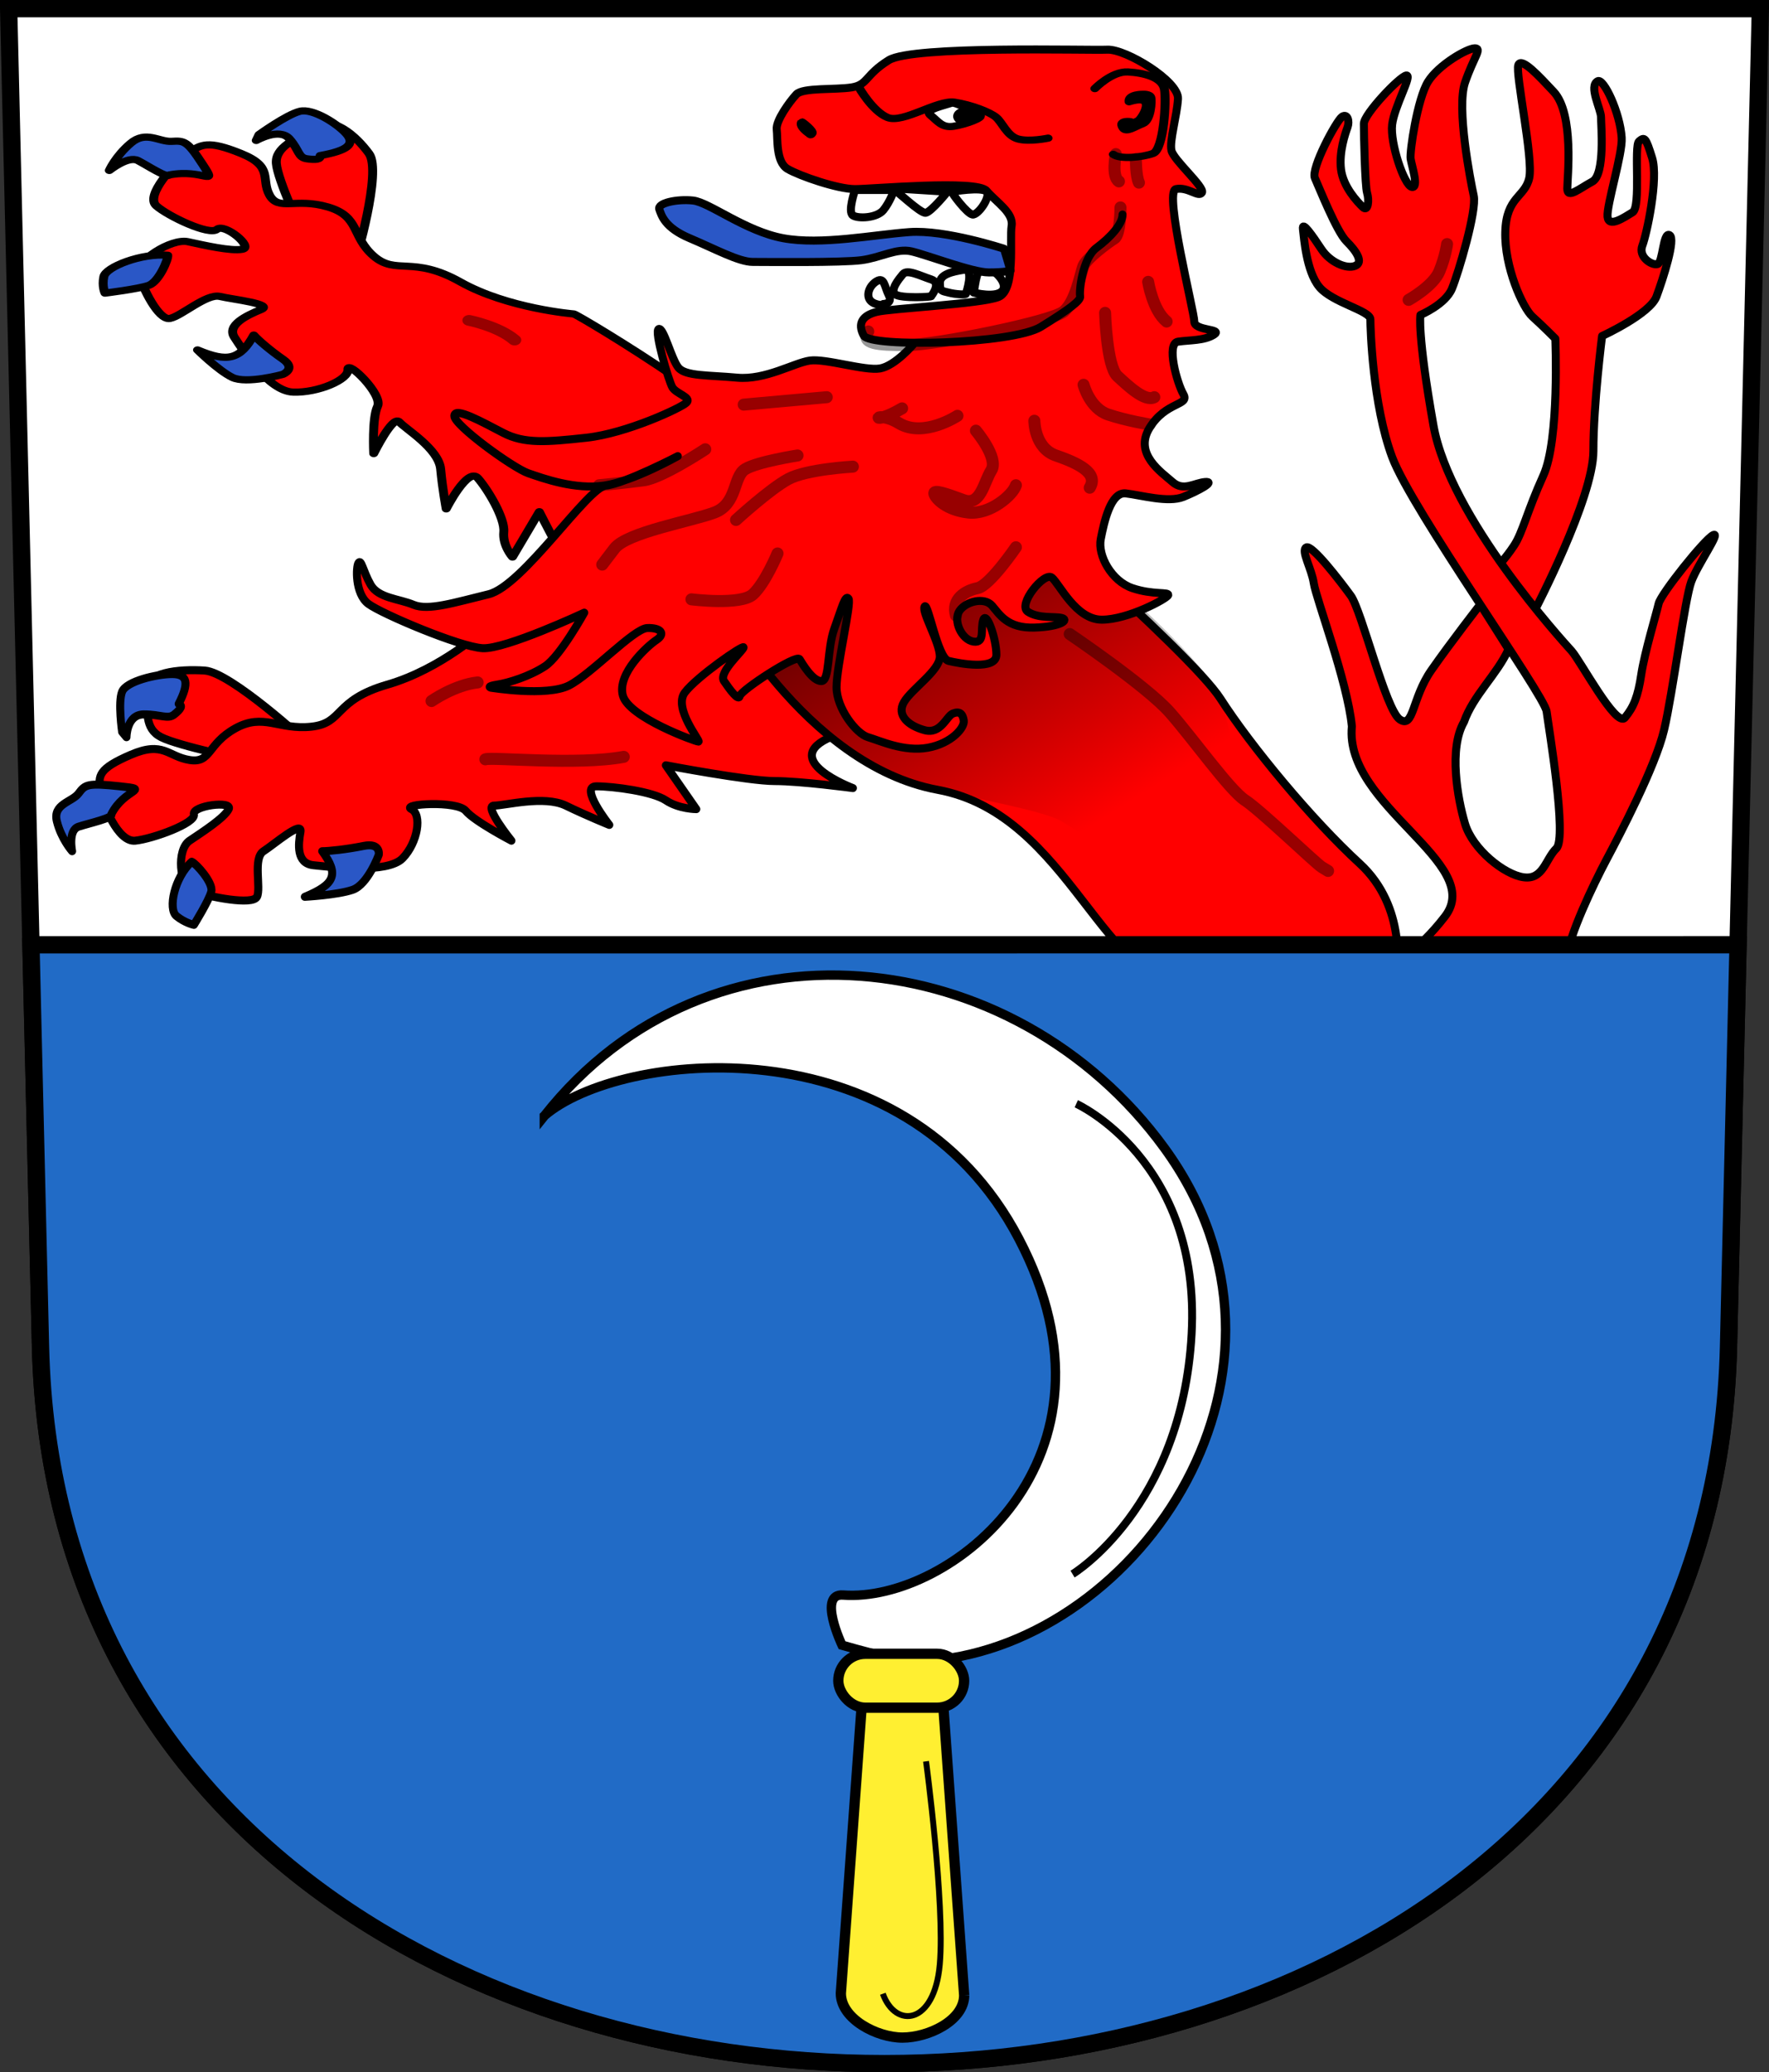 <svg xmlns:svg="http://www.w3.org/2000/svg" xmlns="http://www.w3.org/2000/svg" xmlns:xlink="http://www.w3.org/1999/xlink" width="204.478" height="239.515" id="svg2"><rect width="100%" height="100%" fill="#333333" stroke="none"/><defs id="defs4"><linearGradient x1="154.582" y1="137.04" x2="113.131" y2="156.592" id="linearGradient2595" xlink:href="#linearGradient2918" gradientUnits="userSpaceOnUse" gradientTransform="matrix(1.776,0,0,1.776,8.181,8.264)"></linearGradient><linearGradient x1="111.778" y1="88.617" x2="144.492" y2="130.341" id="linearGradient2593" xlink:href="#linearGradient2918" gradientUnits="userSpaceOnUse" gradientTransform="matrix(1.776,0,0,1.776,8.181,8.264)"></linearGradient><linearGradient id="linearGradient2918"><stop id="stop2920" style="stop-color:#000000;stop-opacity:0.863" offset="0"></stop><stop id="stop4696" style="stop-color:#000000;stop-opacity:0.706" offset="0.05"></stop><stop id="stop2922" style="stop-color:#000000;stop-opacity:0" offset="1"></stop></linearGradient><clipPath id="clipPath223-1"><path d="m 404.161,505.122 0,-166.41 155.181,0 0,166.41" id="path225-7"></path></clipPath><style type="text/css" id="style6-1"></style><style type="text/css" id="style2978-1"></style><style type="text/css" id="style2181-5"></style><style type="text/css" id="style2183-2"></style><style type="text/css" id="style2054-7"></style><style type="text/css" id="style1367-6"></style><style type="text/css" id="style1365-1"></style><clipPath id="clipPath2709-4"><path d="m 0.03,841.95 595.26,0 0,-841.92 -595.26,0 0,841.92 z" id="path2711-2"></path></clipPath><clipPath id="clipPath2703-3"><path d="m -0.138,841.445 595.276,0 0,-841.89 -595.276,0 0,841.89 z" id="path2705-2"></path></clipPath><clipPath id="clipPath223-6-6"><path d="m 404.161,505.122 0,-166.41 155.181,0 0,166.41" id="path225-1-8"></path></clipPath><style type="text/css" id="style6-7-5"></style><style type="text/css" id="style2978-5-7"></style><style type="text/css" id="style2181-8-6"></style><style type="text/css" id="style2183-6-1"></style><style type="text/css" id="style2054-1-8"></style><style type="text/css" id="style1367-2-9"></style><style type="text/css" id="style1365-2-2"></style><clipPath id="clipPath2709-2-7"><path d="m 0.03,841.95 595.26,0 0,-841.92 -595.26,0 0,841.92 z" id="path2711-3-9"></path></clipPath><clipPath id="clipPath2703-1-5"><path d="m -0.138,841.445 595.276,0 0,-841.89 -595.276,0 0,841.89 z" id="path2705-4-4"></path></clipPath><clipPath id="clipPath23"><path d="m 0.03,841.95 595.26,0 0,-841.92 -595.26,0 0,841.92 z" id="path25"></path></clipPath><clipPath id="clipPath17"><path d="m 0,841.89 595.276,0 L 595.276,0 0,0 0,841.89 z" id="path19"></path></clipPath><clipPath id="clipPath3638"><path d="m 0.03,841.95 595.26,0 0,-841.92 -595.26,0 0,841.92 z" id="path3640"></path></clipPath><clipPath id="clipPath3642"><path d="m 0,841.89 595.276,0 L 595.276,0 0,0 0,841.89 z" id="path3644"></path></clipPath><clipPath id="clipPath3381"><path d="m 0.03,841.95 595.26,0 0,-841.92 -595.26,0 0,841.92 z" id="path3383"></path></clipPath><clipPath id="clipPath3385"><path d="m 0,841.89 595.276,0 L 595.276,0 0,0 0,841.89 z" id="path3387"></path></clipPath><clipPath id="clipPath3519"><path d="m 0,841.89 595.276,0 L 595.276,0 0,0 0,841.89 z" id="path3521"></path></clipPath><clipPath id="clipPath3515"><path d="m 0.03,841.95 595.26,0 0,-841.92 -595.26,0 0,841.92 z" id="path3517"></path></clipPath><clipPath id="clipPath3654"><path d="m 404.161,505.122 0,-166.41 155.181,0 0,166.41" id="path3656"></path></clipPath><clipPath id="clipPath3337"><path d="m 0,841.89 595.276,0 L 595.276,0 0,0 0,841.89 z" id="path3339"></path></clipPath><clipPath id="clipPath3333"><path d="m 0.03,841.95 595.26,0 0,-841.92 -595.26,0 0,841.92 z" id="path3506"></path></clipPath><clipPath id="clipPath223-8"><path d="m 404.161,505.122 0,-166.41 155.181,0 0,166.41" id="path225-8"></path></clipPath><clipPath id="clipPath3499"><path d="m 0.03,841.95 595.26,0 0,-841.92 -595.26,0 0,841.92 z" id="path3501"></path></clipPath><clipPath id="clipPath3495"><path d="m 0,841.89 595.276,0 L 595.276,0 0,0 0,841.89 z" id="path3497"></path></clipPath><clipPath id="clipPath223"><path d="m 404.161,505.122 0,-166.41 155.181,0 0,166.41" id="path225"></path></clipPath><style type="text/css" id="style6"></style><style type="text/css" id="style2978"></style><style type="text/css" id="style2181"></style><style type="text/css" id="style2183"></style><style type="text/css" id="style2054"></style><style type="text/css" id="style1367"></style><style type="text/css" id="style1365"></style><clipPath id="clipPath2709"><path d="m 0.03,841.95 595.26,0 0,-841.92 -595.26,0 0,841.92 z" id="path2711"></path></clipPath><clipPath id="clipPath2703"><path d="m -0.138,841.445 595.276,0 0,-841.89 -595.276,0 0,841.89 z" id="path2705"></path></clipPath><clipPath id="clipPath223-6"><path d="m 404.161,505.122 0,-166.41 155.181,0 0,166.41" id="path225-1"></path></clipPath><style type="text/css" id="style6-7"></style><style type="text/css" id="style2978-5"></style><style type="text/css" id="style2181-8"></style><style type="text/css" id="style2183-6"></style><style type="text/css" id="style2054-1"></style><style type="text/css" id="style1367-2"></style><style type="text/css" id="style1365-2"></style><clipPath id="clipPath2709-2"><path d="m 0.03,841.95 595.26,0 0,-841.92 -595.26,0 0,841.92 z" id="path2711-3"></path></clipPath><clipPath id="clipPath2703-1"><path d="m -0.138,841.445 595.276,0 0,-841.89 -595.276,0 0,841.89 z" id="path2705-4"></path></clipPath><clipPath id="clipPath223-1-0"><path d="m 404.161,505.122 0,-166.41 155.181,0 0,166.41" id="path225-7-6"></path></clipPath><style type="text/css" id="style6-1-6"></style><style type="text/css" id="style2978-1-9"></style><style type="text/css" id="style2181-5-8"></style><style type="text/css" id="style2183-2-2"></style><style type="text/css" id="style2054-7-1"></style><style type="text/css" id="style1367-6-9"></style><style type="text/css" id="style1365-1-5"></style><clipPath id="clipPath2709-4-4"><path d="m 0.03,841.95 595.26,0 0,-841.92 -595.26,0 0,841.92 z" id="path2711-2-4"></path></clipPath><clipPath id="clipPath2703-3-9"><path d="m -0.138,841.445 595.276,0 0,-841.89 -595.276,0 0,841.89 z" id="path2705-2-2"></path></clipPath><clipPath id="clipPath223-6-6-7"><path d="m 404.161,505.122 0,-166.41 155.181,0 0,166.41" id="path225-1-8-4"></path></clipPath><style type="text/css" id="style6-7-5-8"></style><style type="text/css" id="style2978-5-7-6"></style><style type="text/css" id="style2181-8-6-0"></style><style type="text/css" id="style2183-6-1-2"></style><style type="text/css" id="style2054-1-8-1"></style><style type="text/css" id="style1367-2-9-3"></style><style type="text/css" id="style1365-2-2-1"></style><clipPath id="clipPath2709-2-7-9"><path d="m 0.03,841.95 595.26,0 0,-841.92 -595.26,0 0,841.92 z" id="path2711-3-9-7"></path></clipPath><clipPath id="clipPath2703-1-5-5"><path d="m -0.138,841.445 595.276,0 0,-841.89 -595.276,0 0,841.89 z" id="path2705-4-4-1"></path></clipPath><clipPath id="clipPath23-0"><path d="m 0.03,841.95 595.26,0 0,-841.92 -595.26,0 0,841.92 z" id="path25-2"></path></clipPath><clipPath id="clipPath17-0"><path d="m 0,841.89 595.276,0 L 595.276,0 0,0 0,841.89 z" id="path19-1"></path></clipPath><clipPath id="clipPath3638-7"><path d="m 0.03,841.95 595.26,0 0,-841.92 -595.26,0 0,841.92 z" id="path3640-6"></path></clipPath><clipPath id="clipPath3642-1"><path d="m 0,841.89 595.276,0 L 595.276,0 0,0 0,841.89 z" id="path3644-0"></path></clipPath><clipPath id="clipPath3381-9"><path d="m 0.03,841.95 595.26,0 0,-841.92 -595.26,0 0,841.92 z" id="path3383-8"></path></clipPath><clipPath id="clipPath3385-7"><path d="m 0,841.89 595.276,0 L 595.276,0 0,0 0,841.89 z" id="path3387-7"></path></clipPath><clipPath id="clipPath3519-1"><path d="m 0,841.89 595.276,0 L 595.276,0 0,0 0,841.89 z" id="path3521-2"></path></clipPath><clipPath id="clipPath3515-0"><path d="m 0.03,841.95 595.26,0 0,-841.92 -595.26,0 0,841.92 z" id="path3517-3"></path></clipPath><clipPath id="clipPath3654-1"><path d="m 404.161,505.122 0,-166.41 155.181,0 0,166.41" id="path3656-4"></path></clipPath><clipPath id="clipPath3337-5"><path d="m 0,841.89 595.276,0 L 595.276,0 0,0 0,841.89 z" id="path3339-6"></path></clipPath><clipPath id="clipPath3333-4"><path d="m 0.03,841.95 595.26,0 0,-841.92 -595.26,0 0,841.92 z" id="path3506-3"></path></clipPath><clipPath id="clipPath223-8-9"><path d="m 404.161,505.122 0,-166.41 155.181,0 0,166.41" id="path225-8-7"></path></clipPath><clipPath id="clipPath3499-2"><path d="m 0.03,841.95 595.26,0 0,-841.92 -595.26,0 0,841.92 z" id="path3501-2"></path></clipPath><clipPath id="clipPath3495-2"><path d="m 0,841.89 595.276,0 L 595.276,0 0,0 0,841.89 z" id="path3497-0"></path></clipPath><clipPath id="clipPath223-2"><path d="m 404.161,505.122 0,-166.41 155.181,0 0,166.41" id="path225-16"></path></clipPath><style type="text/css" id="style6-12"></style><style type="text/css" id="style2978-4"></style><style type="text/css" id="style2181-7"></style><style type="text/css" id="style2183-5"></style><style type="text/css" id="style2054-19"></style><style type="text/css" id="style1367-4"></style><style type="text/css" id="style1365-9"></style><clipPath id="clipPath2709-21"><path d="m 0.03,841.95 595.26,0 0,-841.92 -595.26,0 0,841.92 z" id="path2711-34"></path></clipPath><clipPath id="clipPath2703-32"><path d="m -0.138,841.445 595.276,0 0,-841.89 -595.276,0 0,841.89 z" id="path2705-7"></path></clipPath><clipPath id="clipPath223-6-5"><path d="m 404.161,505.122 0,-166.41 155.181,0 0,166.41" id="path225-1-7"></path></clipPath><style type="text/css" id="style6-7-0"></style><style type="text/css" id="style2978-5-5"></style><style type="text/css" id="style2181-8-4"></style><style type="text/css" id="style2183-6-2"></style><style type="text/css" id="style2054-1-5"></style><style type="text/css" id="style1367-2-7"></style><style type="text/css" id="style1365-2-8"></style><clipPath id="clipPath2709-2-8"><path d="m 0.03,841.95 595.26,0 0,-841.92 -595.26,0 0,841.92 z" id="path2711-3-3"></path></clipPath><clipPath id="clipPath2703-1-4"><path d="m -0.138,841.445 595.276,0 0,-841.89 -595.276,0 0,841.89 z" id="path2705-4-8"></path></clipPath><linearGradient x1="154.582" y1="137.04" x2="113.131" y2="156.592" id="linearGradient5388" xlink:href="#linearGradient2918" gradientUnits="userSpaceOnUse" gradientTransform="matrix(0.912,0,0,0.735,430.706,566.916)"></linearGradient><linearGradient x1="111.778" y1="88.617" x2="144.492" y2="130.341" id="linearGradient5435" xlink:href="#linearGradient2918" gradientUnits="userSpaceOnUse" gradientTransform="matrix(0.912,0,0,0.735,430.706,566.916)"></linearGradient><linearGradient x1="111.778" y1="88.617" x2="144.492" y2="130.341" id="linearGradient6124" xlink:href="#linearGradient2918" gradientUnits="userSpaceOnUse" gradientTransform="matrix(1.031,0,0,0.831,136.18,556.168)"></linearGradient></defs><g transform="translate(-157.761,-569.748)" id="layer1"><path d="m 158.761,570.748 3.681,154.661 c 2.63,110.472 192.486,110.472 195.116,0 l 3.681,-154.661 -202.478,0 z" id="path3282" style="fill:#ffffff;fill-opacity:1;fill-rule:evenodd;stroke:#000000;stroke-width:2;stroke-linecap:butt;stroke-miterlimit:4;stroke-opacity:1;stroke-dashoffset:0"></path><g id="g6218"><g transform="matrix(0.581,0,0,0.468,270.309,620.485)" id="g2524"><path d="m -123.053,-43.627 c 0,0 5.396,-22.372 2.751,-26.865 -2.645,-4.493 -7.351,-9.65 -10.991,-6.548 -3.64,3.103 -7.675,4.895 -7.444,8.973 0.231,4.078 5.15,17.039 5.15,17.039 l 10.533,7.401 z" id="path2482" style="color:#000000;fill:#ff0000;fill-opacity:1;fill-rule:nonzero;stroke:#000000;stroke-width:1.776;stroke-linecap:round;stroke-linejoin:round;stroke-miterlimit:4;stroke-opacity:1;stroke-dasharray:none;stroke-dashoffset:0;marker:none;visibility:visible;display:inline;overflow:visible"></path><path d="m -79.577,-30.877 c 0,0 -13.131,-1.324 -22.561,-7.914 -9.43,-6.59 -12.777,-1.574 -17.233,-6.377 -4.456,-4.804 -2.669,-9.778 -9.101,-12.126 -6.431,-2.347 -9.821,1.109 -11.613,-2.927 -1.792,-4.036 0.89,-6.992 -5.687,-10.297 -6.577,-3.304 -7.992,-2.305 -10.571,0.048 -2.579,2.353 -8.608,10.326 -6.255,12.905 2.353,2.579 10.533,7.401 12.051,5.798 1.518,-1.603 7.327,4.365 5.059,4.908 -2.268,0.542 -7.596,-0.994 -10.863,-1.866 -3.267,-0.872 -10.443,4.73 -9.754,7.955 0.689,3.225 3.919,11.546 6.187,11.004 2.268,-0.542 7.279,-6.205 9.943,-5.437 2.664,0.768 10.863,1.866 8.138,3.262 -2.725,1.396 -6.864,3.791 -5.219,6.87 1.646,3.079 6.729,13.271 11.661,13.497 4.932,0.226 11.089,-3.066 10.9,-5.583 -0.189,-2.518 7.016,6.176 5.894,9.09 -1.122,2.914 -0.763,11.674 -0.763,11.674 0,0 3.823,-9.595 5.072,-7.827 1.25,1.768 7.87,6.633 8.247,11.668 0.378,5.035 1.109,9.821 1.109,9.821 0,0 4.28,-10.448 6.279,-7.62 1.999,2.829 5.437,9.943 5.169,13.314 -0.268,3.371 1.731,6.2 1.731,6.2 l 5.341,-11.198 c 0,0 6.315,15.685 9.314,19.928 2.999,4.243 7.583,13.729 7.583,13.729 0,0 -2.981,-16.449 7.981,-10.745 1.782,0.927 19.054,-30.899 20.582,-34.364 3.055,-6.931 -38.269,-37.639 -38.622,-37.389 z" id="path2484" style="color:#000000;fill:#ff0000;fill-opacity:1;fill-rule:nonzero;stroke:#000000;stroke-width:1.776;stroke-linecap:round;stroke-linejoin:round;stroke-miterlimit:4;stroke-opacity:1;stroke-dasharray:none;stroke-dashoffset:0;marker:none;visibility:visible;display:inline;overflow:visible"></path><path d="m -130.02,-69.986 c 5.493,-1.231 7.011,-2.834 5.261,-5.309 -1.749,-2.475 -6.663,-6.426 -9.284,-5.633 -2.621,0.792 -8.132,5.748 -8.132,5.748 l -0.561,1.457 c 0,0 4.597,-3.249 6.596,-0.42 1.999,2.829 1.688,4.639 3.499,4.95 1.81,0.311 2.768,0.165 2.621,-0.792 z" id="path2486" style="color:#000000;fill:#2a57c6;fill-opacity:1;fill-rule:nonzero;stroke:#000000;stroke-width:1.776;stroke-linecap:round;stroke-linejoin:round;stroke-miterlimit:4;stroke-opacity:1;stroke-dasharray:none;stroke-dashoffset:0;marker:none;visibility:visible;display:inline;overflow:visible"></path><path d="m -160.043,-65.203 c 6.803,-1.627 9.699,3.219 6.657,-2.584 -3.042,-5.804 -3.645,-5.907 -6.163,-5.718 -2.518,0.189 -5.12,-2.744 -8.157,0.463 -3.036,3.206 -4.262,6.724 -4.262,6.724 0,0 3.743,-3.706 5.7,-2.438 1.957,1.268 5.767,4.408 6.224,3.554 z" id="path2488" style="color:#000000;fill:#2a57c6;fill-opacity:1;fill-rule:nonzero;stroke:#000000;stroke-width:1.776;stroke-linecap:round;stroke-linejoin:round;stroke-miterlimit:4;stroke-opacity:1;stroke-dasharray:none;stroke-dashoffset:0;marker:none;visibility:visible;display:inline;overflow:visible"></path><path d="m -160.343,-45.372 c -5.182,-0.579 -12.296,2.858 -12.711,5.272 -0.415,2.414 0.231,4.078 0.231,4.078 0,0 6.7,-1.024 8.717,-1.92 2.018,-0.896 3.908,-6.474 3.762,-7.431 z" id="path2490" style="color:#000000;fill:#2a57c6;fill-opacity:1;fill-rule:nonzero;stroke:#000000;stroke-width:1.776;stroke-linecap:round;stroke-linejoin:round;stroke-miterlimit:4;stroke-opacity:1;stroke-dasharray:none;stroke-dashoffset:0;marker:none;visibility:visible;display:inline;overflow:visible"></path><path d="m -143.226,-25.657 c -2.719,6.086 -5.212,6.782 -11.193,3.669 0,0 4.102,5.054 6.912,6.779 2.81,1.725 10.071,-0.755 10.071,-0.755 0,0 2.725,-1.396 0.018,-3.725 -2.706,-2.329 -5.059,-4.908 -5.809,-5.968 z" id="path2492" style="color:#000000;fill:#2a57c6;fill-opacity:1;fill-rule:nonzero;stroke:#000000;stroke-width:1.776;stroke-linecap:round;stroke-linejoin:round;stroke-miterlimit:4;stroke-opacity:1;stroke-dasharray:none;stroke-dashoffset:0;marker:none;visibility:visible;display:inline;overflow:visible"></path><path d="m -100.39,-29.286 c 0,0 5.901,1.453 9.052,4.85" id="path2496" style="color:#000000;fill:none;stroke:#000000;stroke-width:2.664;stroke-linecap:round;stroke-linejoin:round;stroke-miterlimit:4;stroke-opacity:0.405;stroke-dasharray:none;stroke-dashoffset:0;marker:none;visibility:visible;display:inline;overflow:visible"></path></g><path d="m 193.246,655.564 c 0,0 -8.799,-8.109 -11.815,-8.311 -3.017,-0.203 -7.039,0.203 -6.788,2.433 0.251,2.23 -0.251,4.257 1.76,5.271 2.011,1.014 9.804,2.635 9.804,2.635 l 7.039,-2.027 z" id="path26201" style="color:#000000;fill:#ff0000;fill-opacity:1;fill-rule:nonzero;stroke:#000000;stroke-width:0.926;stroke-linecap:round;stroke-linejoin:round;stroke-miterlimit:4;stroke-opacity:1;stroke-dasharray:none;stroke-dashoffset:0;marker:none;visibility:visible;display:inline;overflow:visible"></path><path d="m 213.86,642.387 c 0,0 -5.028,4.662 -11.313,6.487 -6.285,1.824 -5.028,4.46 -8.799,4.865 -3.771,0.405 -5.531,-1.622 -8.799,0.203 -3.268,1.824 -2.765,4.054 -5.279,3.649 -2.514,-0.405 -3.017,-2.23 -6.788,-0.608 -3.771,1.622 -3.771,2.433 -3.519,4.054 0.251,1.622 2.011,6.082 4.022,5.879 2.011,-0.203 7.039,-2.027 6.788,-3.041 -0.251,-1.014 4.525,-1.622 4.022,-0.608 -0.503,1.014 -3.017,2.635 -4.525,3.649 -1.508,1.014 -1.257,5.271 0.503,5.879 1.76,0.608 6.788,1.622 7.29,0.608 0.503,-1.014 -0.503,-4.46 0.754,-5.271 1.257,-0.811 4.525,-3.649 4.274,-2.23 -0.251,1.419 -0.503,3.649 1.508,3.852 2.011,0.203 8.547,1.014 10.307,-0.811 1.76,-1.824 2.263,-5.068 1.006,-5.676 -1.257,-0.608 5.279,-1.014 6.285,0.203 1.006,1.216 5.279,3.446 5.279,3.446 0,0 -3.268,-4.054 -2.011,-4.054 1.257,0 5.782,-1.216 8.296,0 2.514,1.216 5.028,2.23 5.028,2.23 0,0 -3.519,-4.46 -1.508,-4.46 2.011,0 6.536,0.608 8.045,1.622 1.508,1.014 3.519,1.014 3.519,1.014 l -3.519,-5.068 c 0,0 9.553,1.824 12.57,1.824 3.017,0 9.05,0.811 9.05,0.811 0,0 -8.798,-3.305 -2.42,-5.955 1.037,-0.431 -8.264,-15.635 -9.396,-17.155 -2.263,-3.041 -30.67,4.46 -30.67,4.662 z" id="path26198" style="color:#000000;fill:#ff0000;fill-opacity:1;fill-rule:nonzero;stroke:#000000;stroke-width:0.926;stroke-linecap:round;stroke-linejoin:round;stroke-miterlimit:4;stroke-opacity:1;stroke-dasharray:none;stroke-dashoffset:0;marker:none;visibility:visible;display:inline;overflow:visible"></path><g transform="matrix(1.131,0,0,1.131,-350.774,-73.625)" id="g5448"><path d="m 606.476,631.252 c 0,0 6.004,-11.475 6.004,-16.316 0,-4.841 0.889,-11.744 0.889,-11.744 0,0 4.892,-2.241 5.559,-4.034 0.667,-1.793 2.001,-5.917 1.334,-6.276 -0.667,-0.359 -0.667,2.779 -1.223,2.958 -0.556,0.179 -2.001,-0.717 -1.556,-1.883 0.445,-1.165 1.668,-6.813 1.001,-8.965 -0.667,-2.152 -0.778,-2.152 -1.334,-1.703 -0.556,0.448 0.222,6.724 -0.667,7.262 -0.889,0.538 -2.446,1.614 -2.557,0.448 -0.111,-1.165 1.551,-6.447 1.445,-8.069 -0.167,-2.555 -1.834,-6.096 -2.446,-5.782 -0.966,0.496 0.334,2.869 0.334,3.676 0,0.807 0.445,5.872 -0.889,6.589 -1.334,0.717 -2.557,1.793 -2.557,0.717 0,-1.076 0.732,-7.634 -1.394,-9.903 -1.476,-1.575 -3.276,-3.544 -3.609,-2.738 -0.334,0.807 1.556,9.593 1.112,11.565 -0.445,1.972 -2.335,1.883 -2.446,5.469 -0.111,3.586 1.779,7.8 2.779,8.696 1.001,0.896 2.335,2.241 2.335,2.241 0,0 0.445,10.31 -1.223,13.985 -1.668,3.676 -2.112,5.827 -3.002,7.172 -0.889,1.345 -1.779,2.241 -1.779,2.241 l 3.891,4.393 z" id="path28952" style="color:#000000;fill:#ff0000;fill-opacity:1;fill-rule:nonzero;stroke:#000000;stroke-width:0.819;stroke-linecap:round;stroke-linejoin:round;stroke-miterlimit:4;stroke-opacity:1;stroke-dasharray:none;stroke-dashoffset:0;marker:none;visibility:visible;display:inline;overflow:visible"></path><path d="m 591.912,671.601 c 0,0 10.117,1.154 11.785,0.437 1.668,-0.717 6.004,-3.318 6.115,-5.379 0.111,-2.062 2.668,-7.436 4.002,-9.946 1.334,-2.51 5.003,-9.503 5.892,-13.268 0.889,-3.765 2.112,-13.358 2.779,-15.151 0.667,-1.793 3.113,-5.2 2.224,-4.751 -0.889,0.448 -5.336,6.007 -5.559,6.993 -0.222,0.986 -1.445,5.02 -1.779,7.262 -0.334,2.241 -0.778,3.317 -1.668,4.393 -0.889,1.076 -4.558,-5.827 -5.448,-6.813 -0.889,-0.986 -12.452,-13.627 -14.119,-23.04 -1.668,-9.413 -1.334,-11.296 -1.334,-11.296 0,0 2.557,-1.076 3.224,-2.69 0.667,-1.614 2.557,-7.979 2.224,-9.503 -0.334,-1.524 -1.779,-8.965 -0.889,-11.565 0.889,-2.6 1.779,-3.496 1.001,-3.496 -0.778,0 -3.717,1.697 -4.781,3.407 -1.093,1.756 -1.89,7.172 -1.779,7.889 0.111,0.717 0.889,3.048 0.111,2.869 -0.778,-0.179 -2.224,-4.483 -2.001,-6.365 0.222,-1.883 2.112,-5.11 1.445,-5.02 -0.667,0.09 -4.336,3.945 -4.336,4.931 0,0.986 0.111,6.365 0.334,7.082 0.222,0.717 0.111,1.972 -0.445,1.434 -0.556,-0.538 -2.001,-2.062 -2.224,-3.855 -0.222,-1.793 0.445,-3.676 0.667,-4.303 0.222,-0.628 0,-1.434 -0.556,-1.076 -0.556,0.359 -3.224,5.289 -2.779,6.276 0.445,0.986 2.224,5.469 3.224,6.455 1.001,0.986 1.779,2.152 0.889,2.51 -0.889,0.359 -2.557,-0.359 -3.446,-1.703 -0.889,-1.345 -2.001,-2.958 -1.89,-2.062 0.111,0.896 0.334,4.303 1.668,5.917 1.334,1.614 5.225,2.421 5.225,3.317 0,0.896 0.222,8.696 2.224,14.075 2.001,5.379 15.565,24.295 15.787,25.999 0.222,1.703 2.112,12.91 1.001,13.985 -1.112,1.076 -1.334,3.227 -3.335,2.958 -2.001,-0.269 -5.225,-2.869 -6.004,-5.469 -0.778,-2.6 -1.668,-7.71 -0.111,-10.399 0.957,-2.738 3.369,-4.832 4.558,-7.441 l -2.891,-4.572 c 0,0 -3.002,3.855 -5.003,6.724 -2.001,2.869 -1.779,6.007 -3.224,5.02 -1.445,-0.986 -3.891,-11.117 -5.003,-12.641 -1.112,-1.524 -4.002,-5.289 -4.558,-4.931 -0.556,0.359 0.556,2.152 0.778,3.676 0.222,1.524 3.446,10.041 3.891,14.613 -0.799,8.141 13.701,13.992 9.51,19.421 -5.585,7.236 -9.781,4.941 -5.396,9.094 z" id="path28949" style="color:#000000;fill:#ff0000;fill-opacity:1;fill-rule:nonzero;stroke:#000000;stroke-width:0.819;stroke-linecap:round;stroke-linejoin:round;stroke-miterlimit:4;stroke-opacity:1;stroke-dasharray:none;stroke-dashoffset:0;marker:none;visibility:visible;display:inline;overflow:visible"></path><path d="m 593.594,599.5 c 0,0 2.516,-1.395 3.145,-2.916 0.629,-1.521 0.786,-2.789 0.786,-2.789" id="path7501" style="color:#000000;fill:none;stroke:#000000;stroke-width:1.228;stroke-linecap:round;stroke-linejoin:round;stroke-miterlimit:4;stroke-opacity:0.405;stroke-dasharray:none;stroke-dashoffset:0;marker:none;visibility:visible;display:inline;overflow:visible"></path></g><path d="m 240.759,638.941 c 0,0 9.94,19.238 25.391,22.096 15.45,2.858 19.094,23.547 30.002,22.755 10.907,-0.792 23.042,-1.673 23.042,-1.673 0,0 1.257,-7.5 -4.274,-12.568 -5.531,-5.068 -12.57,-13.582 -16.089,-19.055 -3.519,-5.473 -28.407,-26.961 -28.407,-26.961 l -29.664,15.406 z" id="path26217" style="color:#000000;fill:#ff0000;fill-opacity:1;fill-rule:nonzero;stroke:#000000;stroke-width:0.926;stroke-linecap:round;stroke-linejoin:round;stroke-miterlimit:4;stroke-opacity:1;stroke-dasharray:none;stroke-dashoffset:0;marker:none;visibility:visible;display:inline;overflow:visible"></path><path d="m 240.759,638.941 c 0,0 8.296,17.839 25.391,22.096 3.346,0.833 12.347,2.402 14.329,3.649 10.534,6.627 26.726,13.325 18.352,-14.19 -1.822,-5.988 -28.407,-26.961 -28.407,-26.961 l -29.664,15.406 z" id="path5583" style="color:#000000;fill:url(#linearGradient6124);fill-opacity:1;fill-rule:nonzero;stroke:none;stroke-width:1;marker:none;visibility:visible;display:inline;overflow:visible"></path><path d="m 263.384,609.496 c 0,0 -2.137,2.534 -3.897,2.838 -1.76,0.304 -6.285,-1.166 -8.107,-0.912 -1.823,0.253 -5.154,2.281 -8.422,1.976 -3.268,-0.304 -5.971,-0.152 -6.788,-1.166 -0.817,-1.014 -1.697,-4.662 -2.263,-4.46 -0.566,0.203 1.131,5.98 1.571,6.74 0.44,0.76 2.263,1.166 1.634,1.774 -0.628,0.608 -6.913,3.548 -11.564,4.054 -4.651,0.507 -7.165,0.71 -9.616,-0.557 -2.451,-1.267 -5.593,-3.041 -5.656,-1.976 -0.063,1.064 6.788,6.031 8.547,6.639 1.76,0.608 5.405,1.926 8.799,1.419 3.394,-0.507 8.484,-3.396 8.484,-3.396 0,0 -6.159,3.193 -8.296,3.396 -2.137,0.203 -9.616,11.606 -13.575,12.568 -3.959,0.963 -6.976,1.926 -8.673,1.216 -1.697,-0.71 -4.085,-0.76 -4.965,-2.331 -0.88,-1.571 -1.068,-2.939 -1.383,-2.534 -0.314,0.405 -0.44,3.598 1.131,4.764 1.571,1.166 10.558,4.967 13.198,5.119 2.64,0.152 11.753,-4.105 11.753,-4.105 0,0 -2.765,5.017 -4.525,6.183 -1.76,1.166 -4.211,1.926 -5.531,2.129 -1.32,0.203 -0.754,0.355 -0.754,0.355 0,0 6.473,1.064 9.05,-0.253 2.577,-1.318 7.479,-6.588 9.05,-6.639 1.571,-0.051 2.137,0.659 1.068,1.368 -1.068,0.71 -4.588,3.902 -3.897,6.436 0.691,2.534 8.422,5.321 8.736,5.321 0.314,0 -2.954,-3.852 -1.571,-5.676 1.383,-1.824 6.725,-5.524 6.788,-5.22 0.063,0.304 -2.954,2.889 -2.263,3.902 0.691,1.014 1.697,2.382 1.823,1.723 0.126,-0.659 6.536,-4.865 6.913,-4.257 0.377,0.608 1.508,2.534 2.514,2.534 1.006,0 0.628,-3.649 1.508,-6.082 0.88,-2.433 1.257,-3.953 1.634,-3.446 0.377,0.507 -1.383,7.805 -1.383,10.237 0,2.433 2.263,5.372 3.645,5.777 1.383,0.405 4.148,1.723 6.913,1.216 2.765,-0.507 4.274,-2.331 4.148,-3.142 -0.126,-0.811 -0.503,-1.115 -1.257,-0.811 -0.754,0.304 -1.383,2.433 -3.268,1.926 -1.885,-0.507 -3.268,-1.723 -2.388,-3.243 0.88,-1.52 4.148,-3.649 4.148,-5.271 0,-1.622 -2.137,-5.169 -1.76,-5.777 0.377,-0.608 1.508,5.98 2.765,6.284 1.257,0.304 5.531,1.115 5.531,-0.71 0,-1.824 -1.131,-5.068 -1.508,-4.054 -0.377,1.014 0.251,2.737 -1.131,2.534 -1.383,-0.203 -2.388,-2.433 -1.634,-3.548 0.754,-1.115 2.891,-1.622 3.771,-0.608 0.88,1.014 1.76,2.635 4.902,2.534 3.142,-0.101 4.022,-0.912 3.142,-1.115 -0.88,-0.203 -2.64,0.101 -3.897,-0.71 -1.257,-0.811 1.885,-4.662 2.765,-3.953 0.88,0.71 2.765,4.865 5.782,4.865 3.017,0 7.542,-2.433 7.667,-2.838 0.126,-0.405 -1.76,0 -4.148,-0.811 -2.388,-0.811 -4.022,-3.75 -3.645,-5.676 0.377,-1.926 1.131,-5.473 2.891,-5.271 1.76,0.203 4.902,1.115 6.662,0.405 1.76,-0.71 3.771,-1.824 2.514,-1.723 -1.257,0.101 -2.514,1.115 -3.771,0 -1.257,-1.115 -4.525,-3.243 -2.64,-6.284 1.885,-3.041 4.651,-2.534 3.897,-3.852 -0.754,-1.318 -2.011,-5.879 -0.628,-6.081 1.383,-0.203 3.017,-0.101 4.148,-0.811 1.131,-0.71 -2.263,-0.405 -2.263,-1.52 0,-1.115 -3.519,-15.001 -2.137,-15.305 1.383,-0.304 2.64,1.014 3.017,0.405 0.377,-0.608 -3.268,-3.75 -3.519,-4.865 -0.251,-1.115 0.628,-3.953 0.754,-5.98 0.126,-2.027 -6.033,-5.777 -8.17,-5.676 -2.137,0.101 -22.5,-0.507 -25.265,1.216 -2.765,1.723 -2.388,2.838 -4.274,3.142 -1.885,0.304 -5.656,0 -6.41,0.811 -0.754,0.811 -2.388,3.041 -2.263,4.054 0.126,1.014 -0.126,3.75 1.257,4.561 1.383,0.811 5.782,2.331 7.793,2.331 2.011,0 14.078,-1.115 15.209,0.203 1.131,1.318 3.142,2.534 2.891,4.054 -0.251,1.52 0.503,7.399 -1.508,8.21 -2.011,0.811 -12.444,1.318 -14.078,1.723 -1.634,0.405 -2.263,1.318 -1.508,2.737 0.754,1.419 17.22,1.014 20.488,-1.014 3.268,-2.027 4.651,-3.041 4.525,-3.548 -0.126,-0.507 0.251,-4.358 1.885,-5.575 1.634,-1.216 3.017,-2.737 3.017,-3.852" id="path24399" style="color:#000000;fill:#ff0000;fill-opacity:1;fill-rule:nonzero;stroke:#000000;stroke-width:0.926;stroke-linecap:round;stroke-linejoin:round;stroke-miterlimit:4;stroke-opacity:1;stroke-dasharray:none;stroke-dashoffset:0;marker:none;visibility:visible;display:inline;overflow:visible"></path><g transform="matrix(1.031,0,0,0.831,136.18,556.168)" id="g24407"><path d="m 143.677,28.666 c 0,0 1.89,-2.438 3.718,-2.316 1.829,0.122 3.84,0.792 4.084,2.377 0.244,1.585 -0.061,8.412 -1.28,8.961 -1.219,0.549 -3.718,0.853 -4.45,0.122" id="path24402" style="color:#000000;fill:#ff0000;fill-opacity:1;fill-rule:nonzero;stroke:#000000;stroke-width:1;stroke-linecap:round;stroke-linejoin:round;stroke-miterlimit:4;stroke-opacity:1;stroke-dasharray:none;stroke-dashoffset:0;marker:none;visibility:visible;display:inline;overflow:visible"></path><path d="m 147.517,30.495 c -0.122,-1.097 1.585,-1.036 1.585,-1.036 0,0 0.731,-0.061 0.853,0.427 0.122,0.488 0,3.231 -0.914,3.657 -0.914,0.427 -1.829,1.28 -2.194,0.61 -0.366,-0.671 -0.013,-0.898 0.427,-0.914 1.646,-0.061 -1.036,1.28 1.28,-0.122 0.376,-0.228 2.316,-3.901 -1.036,-2.621 z" id="path24405" style="color:#000000;fill:#ff0000;fill-opacity:1;fill-rule:nonzero;stroke:#000000;stroke-width:1;stroke-linecap:round;stroke-linejoin:round;stroke-miterlimit:4;stroke-opacity:1;stroke-dasharray:none;stroke-dashoffset:0;marker:none;visibility:visible;display:inline;overflow:visible"></path></g><g transform="matrix(1.031,0,0,0.831,136.18,556.168)" id="g26186"><path d="m 110.821,33.299 c -0.366,0.671 0.914,1.707 0.914,1.707 0,0 0.061,0.244 0.244,-0.122 0.183,-0.366 -1.158,-1.646 -1.158,-1.585 z m 6.401,-4.816 c 0,0 1.524,3.353 3.231,4.206 1.707,0.853 5.608,-2.499 7.498,-2.134 1.89,0.366 3.901,1.341 4.633,2.073 0.731,0.731 1.219,2.621 2.499,3.048 1.28,0.427 3.353,-0.122 3.353,-0.122" id="path24411" style="color:#000000;fill:none;stroke:#000000;stroke-width:1;stroke-linecap:round;stroke-linejoin:round;stroke-miterlimit:4;stroke-opacity:1;stroke-dasharray:none;stroke-dashoffset:0;marker:none;visibility:visible;display:inline;overflow:visible"></path><path d="m 127.645,30.678 c -1.951,0.731 -3.048,1.036 -2.316,1.768 0.731,0.731 1.219,1.707 2.499,1.463 1.28,-0.244 3.536,-1.219 2.926,-1.585 -0.61,-0.366 -2.499,-1.707 -3.109,-1.646 z" id="path25299" style="color:#000000;fill:#ffffff;fill-opacity:1;fill-rule:nonzero;stroke:#000000;stroke-width:1;stroke-linecap:round;stroke-linejoin:round;stroke-miterlimit:4;stroke-opacity:1;stroke-dasharray:none;stroke-dashoffset:0;marker:none;visibility:visible;display:inline;overflow:visible"></path></g><path d="m 256.596,591.708 c 0,0 -0.88,2.534 -0.251,2.939 0.628,0.405 2.765,0.304 3.519,-0.608 0.754,-0.912 1.257,-2.331 1.257,-2.331 l -4.525,0 z m 4.274,-0.203 6.41,0.405 c 0,0 -1.885,2.331 -2.514,2.433 -0.628,0.101 -3.519,-2.737 -3.897,-2.838 z m 6.913,0.405 c 0,0 3.519,-0.608 4.022,0 0.503,0.608 -1.006,2.737 -1.634,2.635 -0.628,-0.101 -2.388,-2.433 -2.388,-2.635 z m 2.514,11.656 c 0,0 2.765,0.71 3.394,-0.304 0.628,-1.014 -1.634,-2.939 -2.388,-2.635 -0.754,0.304 -0.88,2.737 -1.006,2.939 z m -0.88,0.101 c 0,0 1.006,-2.939 -0.251,-2.737 -1.257,0.203 -2.765,0.507 -2.765,1.52 0,1.014 0.251,0.912 1.006,1.115 0.754,0.203 2.137,0.304 2.011,0.101 z m -4.022,0.304 c 0,0 1.257,-1.52 0,-1.926 -1.257,-0.405 -2.765,-1.216 -3.268,-0.608 -0.503,0.608 -1.508,1.824 -0.88,2.331 0.628,0.507 4.399,0.304 4.148,0.203 z m -5.531,0.912 c 0,0 1.131,0 0.628,-1.014 -0.503,-1.014 -0.503,-2.129 -1.383,-1.622 -0.88,0.507 -1.257,1.622 -0.754,2.23 0.503,0.608 1.885,0.608 1.508,0.405 z" id="path26193" style="color:#000000;fill:#ffffff;fill-opacity:1;fill-rule:nonzero;stroke:#000000;stroke-width:0.926;stroke-linecap:round;stroke-linejoin:round;stroke-miterlimit:4;stroke-opacity:1;stroke-dasharray:none;stroke-dashoffset:0;marker:none;visibility:visible;display:inline;overflow:visible"></path><path d="m 273.817,598.499 c 0,0 -6.788,-2.23 -10.936,-1.926 -4.148,0.304 -10.181,1.52 -14.581,0.71 -4.399,-0.811 -8.547,-4.156 -10.433,-4.358 -1.885,-0.203 -4.148,0.304 -3.897,1.014 0.251,0.71 0.628,2.129 3.519,3.345 2.891,1.216 5.656,2.737 7.29,2.737 1.634,0 10.307,0.101 12.57,-0.203 2.263,-0.304 4.022,-1.419 5.782,-1.014 1.76,0.405 7.039,2.433 8.924,2.433 1.885,0 2.514,-0.203 2.514,-0.203 l -0.754,-2.534 z" id="path26196" style="color:#000000;fill:#2a57c6;fill-opacity:1;fill-rule:nonzero;stroke:#000000;stroke-width:0.926;stroke-linecap:round;stroke-linejoin:round;stroke-miterlimit:4;stroke-opacity:1;stroke-dasharray:none;stroke-dashoffset:0;marker:none;visibility:visible;display:inline;overflow:visible"></path><path d="m 178.414,651.104 c 1.257,-2.433 1.006,-3.446 -0.754,-3.446 -1.76,0 -5.279,0.811 -5.782,2.027 -0.503,1.216 0,4.662 0,4.662 l 0.503,0.608 c 0,0 0,-2.635 2.011,-2.635 2.011,0 2.765,0.608 3.519,0 0.754,-0.608 1.006,-1.014 0.503,-1.216 z" id="path26203" style="color:#000000;fill:#2a57c6;fill-opacity:1;fill-rule:nonzero;stroke:#000000;stroke-width:0.926;stroke-linecap:round;stroke-linejoin:round;stroke-miterlimit:4;stroke-opacity:1;stroke-dasharray:none;stroke-dashoffset:0;marker:none;visibility:visible;display:inline;overflow:visible"></path><path d="m 170.621,663.875 c 1.508,-3.041 4.776,-2.838 1.006,-3.243 -3.771,-0.405 -4.022,-0.203 -4.776,0.811 -0.754,1.014 -3.017,1.216 -2.514,3.243 0.503,2.027 1.76,3.446 1.76,3.446 0,0 -0.503,-2.433 0.754,-2.838 1.257,-0.405 4.022,-1.014 3.771,-1.419 z" id="path26205" style="color:#000000;fill:#2a57c6;fill-opacity:1;fill-rule:nonzero;stroke:#000000;stroke-width:0.926;stroke-linecap:round;stroke-linejoin:round;stroke-miterlimit:4;stroke-opacity:1;stroke-dasharray:none;stroke-dashoffset:0;marker:none;visibility:visible;display:inline;overflow:visible"></path><path d="m 179.922,669.348 c -2.011,1.824 -2.765,5.473 -1.76,6.284 1.006,0.811 2.011,1.014 2.011,1.014 0,0 1.76,-2.838 2.011,-3.852 0.251,-1.014 -1.76,-3.243 -2.263,-3.446 z" id="path26207" style="color:#000000;fill:#2a57c6;fill-opacity:1;fill-rule:nonzero;stroke:#000000;stroke-width:0.926;stroke-linecap:round;stroke-linejoin:round;stroke-miterlimit:4;stroke-opacity:1;stroke-dasharray:none;stroke-dashoffset:0;marker:none;visibility:visible;display:inline;overflow:visible"></path><path d="m 195.006,668.132 c 1.974,2.684 1.469,3.825 -2.011,5.271 0,0 3.771,-0.203 5.531,-0.811 1.76,-0.608 3.017,-4.054 3.017,-4.054 0,0 0.251,-1.419 -1.76,-1.014 -2.011,0.405 -4.022,0.608 -4.776,0.608 z" id="path26209" style="color:#000000;fill:#2a57c6;fill-opacity:1;fill-rule:nonzero;stroke:#000000;stroke-width:0.926;stroke-linecap:round;stroke-linejoin:round;stroke-miterlimit:4;stroke-opacity:1;stroke-dasharray:none;stroke-dashoffset:0;marker:none;visibility:visible;display:inline;overflow:visible"></path><path d="m 281.41,643.034 c 0,0 8.888,6.02 11.554,9.031 2.666,3.01 6.933,9.031 8.71,10.177 1.778,1.147 8.177,7.31 8.888,7.74 0.711,0.43 0.711,0.43 0.711,0.43" id="path7498" style="color:#000000;fill:none;stroke:#000000;stroke-width:1.389;stroke-linecap:round;stroke-linejoin:round;stroke-miterlimit:4;stroke-opacity:0.405;stroke-dasharray:none;stroke-dashoffset:0;marker:none;visibility:visible;display:inline;overflow:visible"></path><path d="m 256.346,623.683 c 0,0 -5.333,0.287 -7.466,1.433 -2.133,1.147 -6.044,4.73 -6.044,4.73" id="path7505" style="color:#000000;fill:none;stroke:#000000;stroke-width:1.389;stroke-linecap:round;stroke-linejoin:round;stroke-miterlimit:4;stroke-opacity:0.405;stroke-dasharray:none;stroke-dashoffset:0;marker:none;visibility:visible;display:inline;overflow:visible"></path><path d="m 249.947,622.393 c 0,0 -4.622,0.717 -6.044,1.577 -1.422,0.86 -0.889,4.014 -3.555,5.017 -2.666,1.003 -10.132,2.293 -11.554,4.157 -1.422,1.863 -1.422,1.863 -1.422,1.863" id="path7507" style="color:#000000;fill:none;stroke:#000000;stroke-width:1.389;stroke-linecap:round;stroke-linejoin:round;stroke-miterlimit:4;stroke-opacity:0.405;stroke-dasharray:none;stroke-dashoffset:0;marker:none;visibility:visible;display:inline;overflow:visible"></path><path d="m 239.281,621.676 c 0,0 -4.977,3.297 -7.11,3.584 -2.133,0.287 -5.155,0.573 -5.155,0.573" id="path7509" style="color:#000000;fill:none;stroke:#000000;stroke-width:1.389;stroke-linecap:round;stroke-linejoin:round;stroke-miterlimit:4;stroke-opacity:0.405;stroke-dasharray:none;stroke-dashoffset:0;marker:none;visibility:visible;display:inline;overflow:visible"></path><path d="m 253.324,615.655 -9.599,0.86" id="path7511" style="color:#000000;fill:none;stroke:#000000;stroke-width:1.389;stroke-linecap:round;stroke-linejoin:round;stroke-miterlimit:4;stroke-opacity:0.405;stroke-dasharray:none;stroke-dashoffset:0;marker:none;visibility:visible;display:inline;overflow:visible"></path><path d="m 270.567,619.526 c 0,0 2.666,3.154 1.778,4.587 -0.889,1.433 -1.244,4.157 -3.2,3.44 -1.955,-0.717 -3.555,-1.29 -3.377,-0.717 0.178,0.573 1.422,1.863 3.911,2.15 2.489,0.287 5.155,-2.007 5.511,-3.154" id="path7513" style="color:#000000;fill:none;stroke:#000000;stroke-width:1.389;stroke-linecap:round;stroke-linejoin:round;stroke-miterlimit:4;stroke-opacity:0.405;stroke-dasharray:none;stroke-dashoffset:0;marker:none;visibility:visible;display:inline;overflow:visible"></path><path d="m 283.01,614.222 c 0,0 0.711,2.724 2.844,3.44 2.133,0.717 4.8,1.147 4.8,1.147" id="path7515" style="color:#000000;fill:none;stroke:#000000;stroke-width:1.389;stroke-linecap:round;stroke-linejoin:round;stroke-miterlimit:4;stroke-opacity:0.405;stroke-dasharray:none;stroke-dashoffset:0;marker:none;visibility:visible;display:inline;overflow:visible"></path><path d="m 275.189,633 c 0,0 -3.022,4.444 -4.444,4.73 -1.422,0.287 -3.022,1.29 -2.489,3.154" id="path7517" style="color:#000000;fill:none;stroke:#000000;stroke-width:1.389;stroke-linecap:round;stroke-linejoin:round;stroke-miterlimit:4;stroke-opacity:0.405;stroke-dasharray:none;stroke-dashoffset:0;marker:none;visibility:visible;display:inline;overflow:visible"></path><path d="m 285.499,605.908 c 0,0 0.178,6.164 1.422,7.31 1.244,1.147 3.2,3.01 4.266,2.437" id="path7519" style="color:#000000;fill:none;stroke:#000000;stroke-width:1.389;stroke-linecap:round;stroke-linejoin:round;stroke-miterlimit:4;stroke-opacity:0.405;stroke-dasharray:none;stroke-dashoffset:0;marker:none;visibility:visible;display:inline;overflow:visible"></path><path d="m 287.276,593.724 c 0,0 0,3.154 -0.711,3.584 -0.711,0.43 -3.2,2.293 -3.555,3.154 -0.356,0.86 -0.889,4.157 -2.311,5.304 -1.422,1.147 -14.754,3.87 -18.132,3.87 -3.377,0 -5.333,-0.143 -4.444,-1.577" id="path7521" style="color:#000000;fill:none;stroke:#000000;stroke-width:1.389;stroke-linecap:round;stroke-linejoin:round;stroke-miterlimit:4;stroke-opacity:0.405;stroke-dasharray:none;stroke-dashoffset:0;marker:none;visibility:visible;display:inline;overflow:visible"></path><path d="m 286.743,587.56 c 0,0 -0.533,2.58 0.356,3.154" id="path7523" style="color:#000000;fill:none;stroke:#000000;stroke-width:1.389;stroke-linecap:round;stroke-linejoin:round;stroke-miterlimit:4;stroke-opacity:0.405;stroke-dasharray:none;stroke-dashoffset:0;marker:none;visibility:visible;display:inline;overflow:visible"></path><path d="m 289.054,588.134 c 0,0 0,2.007 0.356,2.724" id="path7525" style="color:#000000;fill:none;stroke:#000000;stroke-width:1.389;stroke-linecap:round;stroke-linejoin:round;stroke-miterlimit:4;stroke-opacity:0.405;stroke-dasharray:none;stroke-dashoffset:0;marker:none;visibility:visible;display:inline;overflow:visible"></path><path d="m 290.476,602.325 c 0,0 0.533,3.297 2.133,4.587" id="path7527" style="color:#000000;fill:none;stroke:#000000;stroke-width:1.389;stroke-linecap:round;stroke-linejoin:round;stroke-miterlimit:4;stroke-opacity:0.405;stroke-dasharray:none;stroke-dashoffset:0;marker:none;visibility:visible;display:inline;overflow:visible"></path><path d="m 237.681,639.02 c 0,0 5.688,0.717 7.11,-0.573 1.422,-1.29 2.844,-4.73 2.844,-4.73" id="path7529" style="color:#000000;fill:none;stroke:#000000;stroke-width:1.389;stroke-linecap:round;stroke-linejoin:round;stroke-miterlimit:4;stroke-opacity:0.405;stroke-dasharray:none;stroke-dashoffset:0;marker:none;visibility:visible;display:inline;overflow:visible"></path><path d="m 213.861,657.511 c 0.711,-0.287 10.666,0.717 15.998,-0.287" id="path7531" style="color:#000000;fill:none;stroke:#000000;stroke-width:1.389;stroke-linecap:round;stroke-linejoin:round;stroke-miterlimit:4;stroke-opacity:0.405;stroke-dasharray:none;stroke-dashoffset:0;marker:none;visibility:visible;display:inline;overflow:visible"></path><path d="m 207.64,650.774 c 0,0 2.666,-1.863 5.333,-2.15" id="path7533" style="color:#000000;fill:none;stroke:#000000;stroke-width:1.389;stroke-linecap:round;stroke-linejoin:round;stroke-miterlimit:4;stroke-opacity:0.405;stroke-dasharray:none;stroke-dashoffset:0;marker:none;visibility:visible;display:inline;overflow:visible"></path><path d="m 268.434,617.806 c 0,0 -3.911,2.58 -6.755,0.86 -2.844,-1.72 -3.555,0.573 0.356,-1.72" id="path7535" style="color:#000000;fill:none;stroke:#000000;stroke-width:1.389;stroke-linecap:round;stroke-linejoin:round;stroke-miterlimit:4;stroke-opacity:0.405;stroke-dasharray:none;stroke-dashoffset:0;marker:none;visibility:visible;display:inline;overflow:visible"></path><path d="m 277.322,618.379 c 0,0 0,3.154 2.489,4.014 2.489,0.86 4.977,2.007 3.911,3.727" id="path7538" style="color:#000000;fill:none;stroke:#000000;stroke-width:1.389;stroke-linecap:round;stroke-linejoin:round;stroke-miterlimit:4;stroke-opacity:0.405;stroke-dasharray:none;stroke-dashoffset:0;marker:none;visibility:visible;display:inline;overflow:visible"></path><path d="m 270.396,583.195 c 0,0.541 -0.551,0.98 -1.23,0.98 -0.68,0 -1.23,-0.439 -1.23,-0.98 0,-0.541 0.551,-0.98 1.23,-0.98 0.679,0 1.23,0.439 1.23,0.98 z" id="path6215" style="fill:#000000;fill-opacity:1;stroke:#000000;stroke-width:0.711;stroke-miterlimit:4;stroke-opacity:0"></path></g><path d="m 161.336,678.947 1.106,46.461 c 2.63,110.472 192.486,110.472 195.116,0 l 1.106,-46.464 -197.327,0.003 z" id="path3282-1" style="fill:#216bc6;fill-opacity:1;fill-rule:evenodd;stroke:#000000;stroke-width:2;stroke-linecap:butt;stroke-miterlimit:4;stroke-opacity:1;stroke-dashoffset:0"></path><g transform="matrix(1.141,0,0,1.141,-36.135,-110.561)" id="g5066"><path d="m 225.077,709.275 c 16.726,-21.222 47.645,-17.622 62.837,3.283 16.286,22.428 -2.428,50.042 -23.593,51.884 0,0 -1.031,0.806 -9.083,-1.549 0,0 -2.499,-5.275 0.107,-5.079 10.703,0.805 29.498,-13.695 17.828,-36.049 -11.639,-22.295 -40.538,-19.045 -48.096,-12.49 z" id="path2483" style="fill:#ffffff;fill-opacity:1;fill-rule:evenodd;stroke:#000000;stroke-width:0.948;stroke-linecap:butt;stroke-linejoin:miter;stroke-miterlimit:4;stroke-opacity:1;stroke-dasharray:none"></path><path d="m 267.609,798.354 c 0,2.593 -3.653,4.29 -6.246,4.29 -2.593,0 -6.246,-1.892 -6.246,-4.485 l 2.15,-29.616 8.192,0 2.15,29.812 z" id="rect2489" style="color:#000000;fill:#ffef31;fill-opacity:1;fill-rule:evenodd;stroke:#000000;stroke-width:1.043;stroke-linecap:butt;stroke-linejoin:miter;stroke-miterlimit:4;stroke-opacity:1;stroke-dasharray:none;stroke-dashoffset:0;marker:none;visibility:visible;display:inline;overflow:visible;enable-background:accumulate"></path><rect width="12.743" height="5.461" ry="2.731" x="254.861" y="763.766" id="rect2485" style="color:#000000;fill:#ffef31;fill-opacity:1;fill-rule:evenodd;stroke:#000000;stroke-width:1.043;stroke-linecap:butt;stroke-linejoin:miter;stroke-miterlimit:4;stroke-opacity:1;stroke-dasharray:none;stroke-dashoffset:0;marker:none;visibility:visible;display:inline;overflow:visible;enable-background:accumulate"></rect><path d="m 278.968,708.047 c 0,0 12.659,5.732 11.683,23.343 -0.976,17.611 -12.059,24.303 -12.059,24.303" id="path5026" style="fill:none;stroke:#000000;stroke-width:0.8;stroke-linecap:butt;stroke-linejoin:miter;stroke-miterlimit:4;stroke-opacity:1;stroke-dasharray:none"></path><path d="m 263.749,774.66 c 0,0 1.931,14.431 1.392,20.571 -0.539,6.141 -4.479,6.536 -5.769,2.973" id="path5054" style="fill:none;stroke:#000000;stroke-width:0.6;stroke-linecap:butt;stroke-linejoin:miter;stroke-miterlimit:4;stroke-opacity:1;stroke-dasharray:none"></path></g></g></svg>